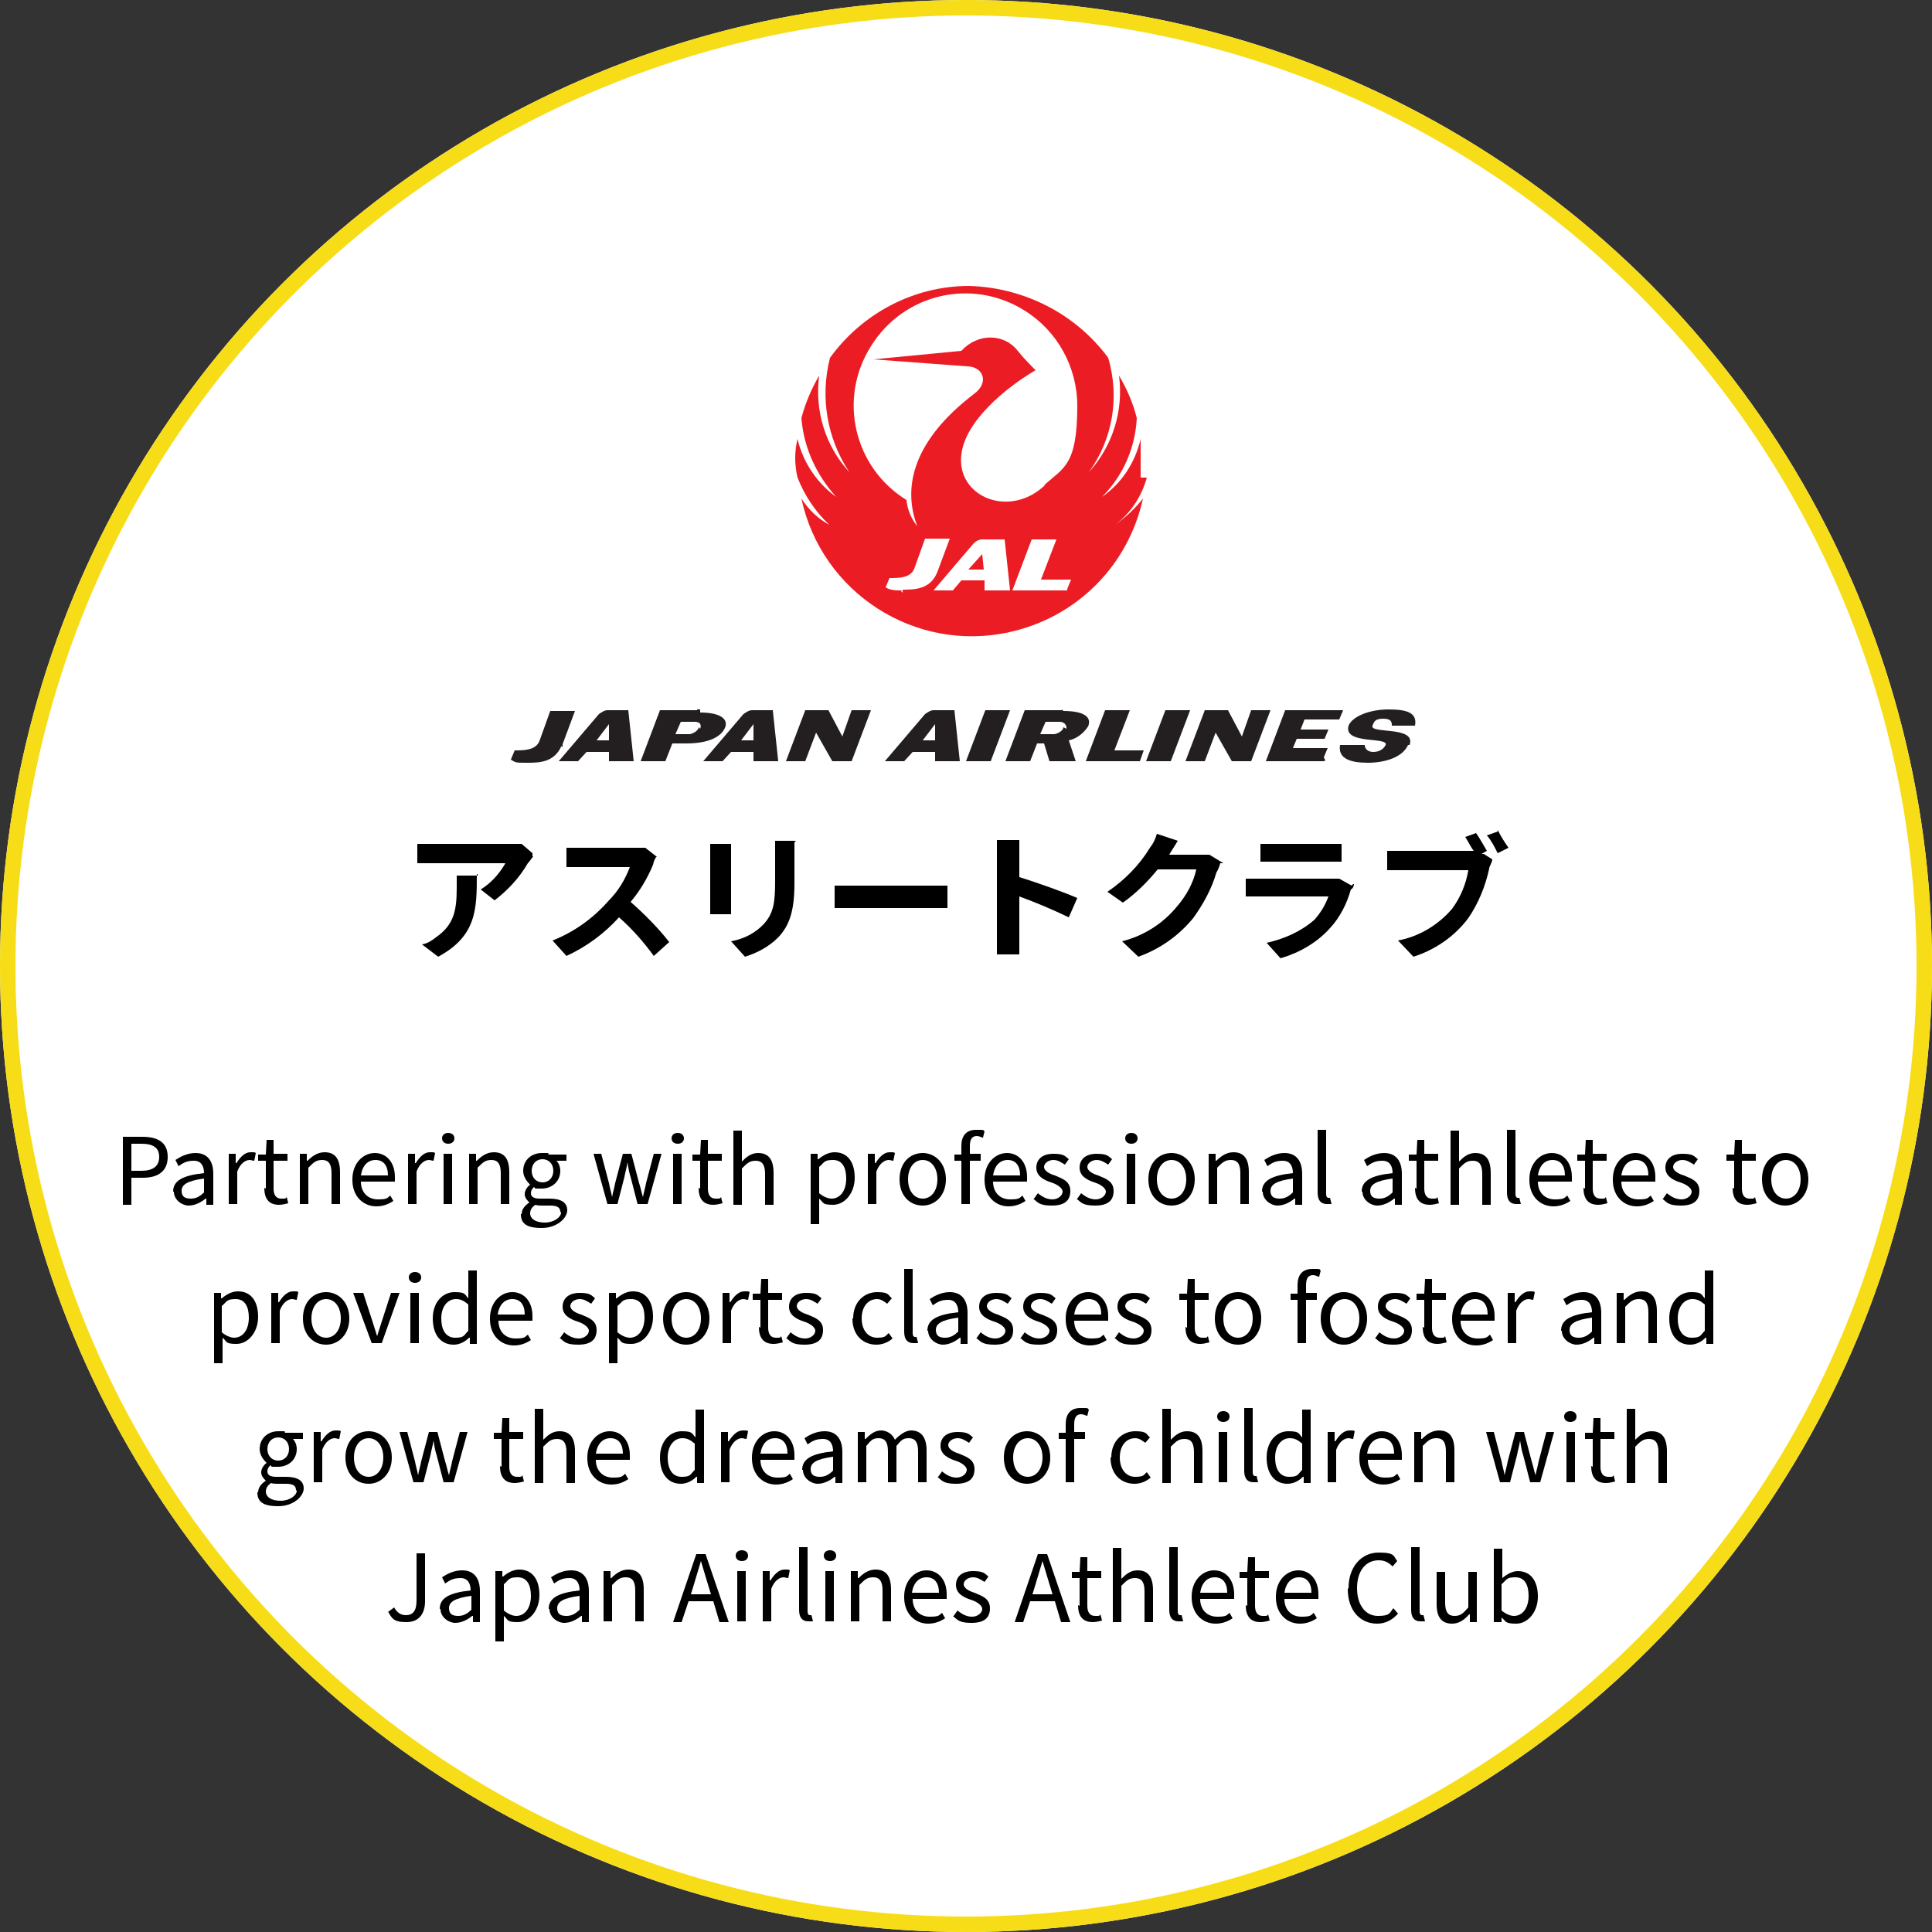 <?xml version="1.0" encoding="UTF-8"?>
<svg id="Layer_1" data-name="Layer 1" xmlns="http://www.w3.org/2000/svg" version="1.1" viewBox="0 0 250 250">
  <rect x="0" y="0" width="250" height="250" fill="#333333" stroke="none"/>
  <defs>
    <style>
      .cls-1 {
        stroke: #f7dd18;
        stroke-width: 2px;
      }

      .cls-1, .cls-2 {
        fill: none;
      }

      .cls-2, .cls-3, .cls-4, .cls-5, .cls-6 {
        stroke-width: 0px;
      }

      .cls-3 {
        fill: #000;
      }

      .cls-4 {
        fill: #ec1c24;
      }

      .cls-5 {
        fill: #fff;
      }

      .cls-6 {
        fill: #231f20;
      }
    </style>
  </defs>
  <g id="_mitsui" data-name=" mitsui">
    <g id="_楕円形_13" data-name="楕円形 13">
      <circle class="cls-5" cx="125" cy="125" r="125"/>
      <circle class="cls-1" cx="125" cy="125" r="124"/>
    </g>
  </g>
  <g id="_グループ_282" data-name="グループ 282">
    <g id="_グループ_269" data-name="グループ 269">
      <g id="_グループ_266" data-name="グループ 266">
        <path id="_パス_202" data-name="パス 202" class="cls-2" d="M147.8,59.8c0,12.4-10.1,22.5-22.5,22.5s-22.5-10.1-22.5-22.5,10.1-22.5,22.5-22.5c12.4,0,22.4,10.1,22.5,22.5h0Z"/>
        <g id="_グループ_265" data-name="グループ 265">
          <path id="_パス_203" data-name="パス 203" class="cls-4" d="M125.3,73.7h2l-.2-2-1.8,2Z"/>
          <path id="_パス_204" data-name="パス 204" class="cls-4" d="M147.6,61.8v-5h0c-.7,3-2.4,5.7-5,7.5h0c2.7-2.7,4.3-6.3,4.5-10.2-.5-2-1.3-3.8-2.3-5.5h0c.6,4.5-.8,9.1-3.9,12.5h0c3.1-4.3,4-9.7,2.5-14.8-4.2-5.7-10.9-9.1-18-9.3-7.1,0-13.8,3.5-18,9.3-1.3,5.1-.4,10.4,2.5,14.8h0c-3.1-3.4-4.5-7.9-3.9-12.5h0c-1,1.7-1.8,3.6-2.3,5.5.3,3.8,1.9,7.3,4.5,10.2h0c-2.5-1.8-4.3-4.5-5-7.5h0c-.4,1.6-.4,3.3,0,5,.9,2.3,2.3,4.4,4.1,6.1h0c-1.5-.8-2.7-2-3.6-3.4h0c2.6,12.2,14.7,20,26.9,17.3,8.7-1.9,15.4-8.6,17.3-17.3h0c-1,1.3-2.2,2.4-3.6,3.4h0c2-1.5,3.4-3.6,4.1-6.1h-.7ZM116.7,76.4c-.7,0-1.5,0-2.1-.4l.5-1.2c1.2,0,2.7,0,3.2-1.2l1.4-3.9h3.2l-1.6,4.3c-.9,2.3-3,2.3-4.5,2.3h0v.4l-.2-.2ZM127.4,76.4v-1.3h-3l-1.1,1.3h-2.5l5.2-6.1c.3-.3.7-.5,1.1-.5h2.9l.7,6.6h-3.2ZM138.1,76.4h-7.1l2.5-6.6h3.2l-2,5.2h3.9l-.5,1.2h0v.2ZM135.3,62.7c-4.6,4.5-11.6,1.6-10.9-3.9.5-4.3,5.7-8.6,9.6-10.9h0c-.5-.5-1.6-1.6-2.3-2.5-1.8-2.3-5.2-2.3-7.3,0l-11.4,1.1h0l12.1.9c2.1,0,3,2.1.9,3.6-7.7,5.9-9.3,11.9-7.3,17.1h0c-.8-1-1.3-2.2-1.4-3.4-6.8-4.2-8.9-13.1-4.6-19.9,4.2-6.8,13.1-8.9,19.9-4.6,4.2,2.6,6.8,7.3,6.8,12.3,0,7.8-1.8,8-4.3,10.3h.2Z"/>
        </g>
      </g>
      <g id="_グループ_268" data-name="グループ 268">
        <rect id="_長方形_190" data-name="長方形 190" class="cls-2" x="67.4" y="91.9" width="115.5" height="6.6"/>
        <g id="_グループ_267" data-name="グループ 267">
          <path id="_パス_205" data-name="パス 205" class="cls-6" d="M182.2,96.4c-.7,1.6-3,2.3-5.2,2.3s-3.9-.5-3.6-2.3h3.2c0,.5.4.9,1.1.9.7,0,1.3-.3,1.6-.9.4-1.1-5.5,0-4.8-2.5.5-1.2,2.7-2.1,5.2-2.1s3.7.5,3.4,2.1h-3c0-.4,0-.9-1.1-.9s-1.2.4-1.4.9c-.4,1.1,5.7,0,4.8,2.5h-.2,0Z"/>
          <path id="_パス_206" data-name="パス 206" class="cls-6" d="M128.2,98.5h-3.2l2.5-6.6h3.2l-2.5,6.6Z"/>
          <path id="_パス_207" data-name="パス 207" class="cls-6" d="M151.5,98.5h-3.2l2.5-6.6h3.2l-2.5,6.6Z"/>
          <path id="_パス_208" data-name="パス 208" class="cls-6" d="M171.3,98.5h-7.5l2.5-6.6h7.5l-.5,1.2h-4.5l-.5,1.3h3.6l-.5,1.2h-3.6l-.5,1.2h4.5l-.5,1.2h0l.2.4Z"/>
          <path id="_パス_209" data-name="パス 209" class="cls-6" d="M110.2,98.5h-2.5l-2.1-3.7-1.4,3.7h-2.5l2.5-6.6h3l1.8,3.4,1.2-3.4h2.5s-2.5,6.6-2.5,6.6Z"/>
          <path id="_パス_210" data-name="パス 210" class="cls-6" d="M161.9,98.5h-2.5l-2.1-3.7-1.4,3.7h-2.5l2.5-6.6h3l1.8,3.4,1.2-3.4h2.5l-2.5,6.6h0Z"/>
          <path id="_パス_211" data-name="パス 211" class="cls-6" d="M72.7,96.4c-.9,2.3-3,2.3-4.5,2.3s-1.4,0-2.1-.4l.5-1.2c1.2,0,2.7,0,3.2-1.2l1.4-3.9h3.2l-1.6,4.3h0v.4l-.2-.2Z"/>
          <path id="_パス_212" data-name="パス 212" class="cls-6" d="M90.2,91.9h-4.8l-2.5,6.6h3.2l.9-2.3h1.8c3,0,4.5-.9,5-2s-.5-2-3.2-2h0v-.4h-.4ZM90.4,94.1c0,.5-.9.9-1.2.9h-1.8l.7-1.6h1.8c.7,0,.9.4.7.9h0l-.2-.2Z"/>
          <path id="_パス_213" data-name="パス 213" class="cls-6" d="M137.4,91.9h-4.8l-2.5,6.6h3.2l.9-2.3h.9l.7,2.3h3.4l-.9-2.7c1-.2,1.9-.9,2.5-1.8.5-1.2-.5-2-3.2-2h0l-.2-.2ZM137.6,94.1c0,.5-.9.9-1.2.9h-1.8l.7-1.6h1.8c.5,0,.9.3.9.8,0,0,0,0,0,.1h0l-.4-.2Z"/>
          <path id="_パス_214" data-name="パス 214" class="cls-6" d="M144.2,97.1l2-5.2h-3.2l-2.5,6.6h7l.5-1.4h-3.7Z"/>
          <path id="_パス_215" data-name="パス 215" class="cls-6" d="M81.5,91.9h-2.9c-.4,0-.8.3-1.1.5l-5.2,6.1h2.5l1.1-1.2h2.9v1.2h3.2l-.7-6.6h.2,0ZM77.2,95.8l1.6-2.1v2.1h-1.6Z"/>
          <path id="_パス_216" data-name="パス 216" class="cls-6" d="M100.2,91.9h-2.9c-.4,0-.8.3-1.1.5l-5.2,6.1h2.5l1.1-1.2h2.9v1.2h3.2l-.7-6.6h.2,0ZM95.9,95.8l1.6-2.1v2.1h-1.6Z"/>
          <path id="_パス_217" data-name="パス 217" class="cls-6" d="M123.7,91.9h-2.9c-.4,0-.8.3-1.1.5l-5.2,6.1h2.5l1.1-1.2h2.9v1.2h3.2l-.7-6.6h.2,0ZM119.4,95.8l1.6-2.1v2.1h-1.6Z"/>
        </g>
      </g>
    </g>
    <g id="_グループ_270" data-name="グループ 270">
      <path id="_パス_218" data-name="パス 218" class="cls-3" d="M69,110.8s-.5.7-.7.9c-1.1,1.9-2.6,3.5-4.3,4.8l-1.8-1.4c1.3-.8,2.4-2,3.2-3.4h-11.4v-2.5h13.5l1.4,1.2v.4ZM61.7,113.1c0,4.5,0,8-5,10.7l-2.1-1.6c.7-.1,1.3-.5,1.8-.9,2.3-1.6,2.7-3.4,2.7-6.4v-1.6h2.7v-.2Z"/>
      <path id="_パス_219" data-name="パス 219" class="cls-3" d="M85,110.8c-.3.3-.4.7-.5,1.1-.7,1.7-1.7,3.4-2.9,4.8,1.8,1.6,3.5,3.3,5,5.2l-2,1.8c-1.3-1.8-2.8-3.5-4.5-5-1.9,2.1-4.2,3.8-6.8,5l-1.8-2c2.8-1.1,5.3-2.9,7.3-5.2,1.2-1.2,2.1-2.7,2.7-4.3h-8.2v-2.5h10.2l1.4,1.1h0Z"/>
      <path id="_パス_220" data-name="パス 220" class="cls-3" d="M94.6,109.2v9.1h-2.7v-9.1h2.7ZM102.8,109v5.3c0,3.7-.7,5.5-2.1,7-1.2,1.2-2.7,2-4.3,2.5l-1.8-2c1.7-.3,3.2-1.1,4.3-2.3,1.2-1.4,1.4-2.7,1.4-5.5v-5.2h2.7l-.2.2Z"/>
      <path id="_パス_221" data-name="パス 221" class="cls-3" d="M108,114.6h14.6v2.9h-14.6v-2.9Z"/>
      <path id="_パス_222" data-name="パス 222" class="cls-3" d="M138.3,118.7c-2.1-1-4.2-1.9-6.4-2.7v7.5h-2.9v-14.8h2.9v4.8c2.3.7,5.9,2,7.5,2.7l-1.1,2.5h0Z"/>
      <path id="_パス_223" data-name="パス 223" class="cls-3" d="M157.9,111.7c-.1.4-.3.9-.5,1.2-.6,2.1-1.7,4.1-3,5.9-1.9,2.3-4.3,4-7.1,5l-2.1-2c2.8-.7,5.3-2.3,7.1-4.5,1.2-1.4,2.1-3,2.5-4.8h-5c-1.3,1.6-2.8,3.1-4.5,4.3l-2-1.4c2.2-1.5,4.1-3.4,5.5-5.7.4-.5.7-1.1.9-1.8l2.7.9c-.4.7-.9,1.4-1.1,1.8h5.2l1.8,1.1h-.4,0Z"/>
      <path id="_パス_224" data-name="パス 224" class="cls-3" d="M175.2,114.4s0,.5-.4.7c-.5,1.8-1.4,3.6-2.7,5-1.7,1.9-4,3.2-6.4,3.9l-1.8-2c2.3-.5,4.5-1.5,6.2-3,.8-.9,1.4-1.9,1.8-3h-10.7v-2.3h12.1l1.6.9h0l.2-.2ZM163.1,109.2h10.5v2.3h-10.5v-2.3Z"/>
      <path id="_パス_225" data-name="パス 225" class="cls-3" d="M192,110.5l1.1.7c0,.4-.4.9-.4,1.2-.5,2.3-1.4,4.5-2.7,6.4-1.8,2.4-4.3,4.1-7.1,5l-2-2.1c2.7-.5,5.2-2,7-4.1,1.1-1.5,1.8-3.2,2.1-5h-10.5v-2.5h11.2c-.4-.5-.7-1.2-1.1-1.8l1.4-.5c.5.7,1.1,1.8,1.4,2.3l-.7.4h.2ZM193.8,107.4c.4.8.9,1.6,1.4,2.3l-1.4.7c-.4-.8-.8-1.6-1.4-2.3l1.4-.5h0v-.2Z"/>
    </g>
  </g>
  <g>
    <path class="cls-3" d="M15.9,147.1h2.5c2,0,3.3.7,3.3,2.6s-1.3,2.7-3.2,2.7h-1.5v3.5h-1.1v-8.8ZM18.3,151.5c1.5,0,2.3-.6,2.3-1.8s-.8-1.7-2.3-1.7h-1.3v3.5h1.3Z"/>
    <path class="cls-3" d="M22.4,154.2c0-1.4,1.2-2.1,4-2.4,0-.8-.3-1.6-1.3-1.6s-1.4.3-2,.7l-.4-.8c.6-.4,1.5-.9,2.6-.9,1.6,0,2.3,1.1,2.3,2.7v4h-.9v-.8h-.1c-.6.5-1.4.9-2.2.9s-1.9-.7-1.9-1.8ZM26.4,154.3v-1.8c-2.2.3-2.9.8-2.9,1.6s.5,1,1.2,1,1.2-.3,1.8-.9Z"/>
    <path class="cls-3" d="M29.6,149.3h.9v1.2h.1c.5-.8,1.1-1.4,1.8-1.4s.5,0,.7.1l-.2,1c-.2,0-.4-.1-.6-.1-.5,0-1.2.4-1.6,1.5v4.2h-1.1v-6.5Z"/>
    <path class="cls-3" d="M34.4,153.8v-3.6h-1v-.8h1c0,0,.1-1.9.1-1.9h.9v1.8h1.8v.9h-1.8v3.6c0,.8.3,1.3,1,1.3s.5,0,.7-.2l.2.8c-.4.1-.8.2-1.2.2-1.4,0-1.9-.9-1.9-2.2Z"/>
    <path class="cls-3" d="M38.8,149.3h.9v.9h.1c.6-.6,1.3-1.1,2.2-1.1,1.4,0,2,.9,2,2.6v4.1h-1.1v-4c0-1.2-.4-1.7-1.2-1.7s-1.1.3-1.8,1v4.7h-1.1v-6.5Z"/>
    <path class="cls-3" d="M45.6,152.6c0-2.1,1.4-3.4,2.9-3.4s2.6,1.2,2.6,3.1,0,.5,0,.6h-4.4c0,1.4.9,2.3,2.2,2.3s1.2-.2,1.6-.5l.4.7c-.6.4-1.3.7-2.2.7-1.7,0-3.1-1.3-3.1-3.4ZM50.2,152.1c0-1.3-.6-2-1.6-2s-1.7.7-1.9,2h3.5Z"/>
    <path class="cls-3" d="M52.8,149.3h.9v1.2h.1c.5-.8,1.1-1.4,1.8-1.4s.5,0,.7.1l-.2,1c-.2,0-.4-.1-.6-.1-.5,0-1.2.4-1.6,1.5v4.2h-1.1v-6.5Z"/>
    <path class="cls-3" d="M57.2,147.3c0-.4.3-.7.8-.7s.8.3.8.7-.3.7-.8.7-.8-.3-.8-.7ZM57.4,149.3h1.1v6.5h-1.1v-6.5Z"/>
    <path class="cls-3" d="M60.7,149.3h.9v.9h.1c.6-.6,1.3-1.1,2.2-1.1,1.4,0,2,.9,2,2.6v4.1h-1.1v-4c0-1.2-.4-1.7-1.2-1.7s-1.1.3-1.8,1v4.7h-1.1v-6.5Z"/>
    <path class="cls-3" d="M67.5,157.1c0-.6.4-1.1,1-1.5h0c-.3-.3-.6-.6-.6-1.1s.4-1,.7-1.2h0c-.4-.4-.9-1-.9-1.8,0-1.4,1.1-2.3,2.4-2.3s.7,0,.9.2h2.3v.8h-1.3c.3.3.5.8.5,1.3,0,1.4-1.1,2.3-2.4,2.3s-.7,0-1-.2c-.2.2-.4.4-.4.8s.3.7,1.1.7h1.3c1.5,0,2.3.5,2.3,1.5s-1.3,2.3-3.3,2.3-2.7-.6-2.7-1.8ZM72.5,156.8c0-.6-.5-.8-1.3-.8h-1.1c-.2,0-.6,0-.8-.1-.5.3-.7.7-.7,1.1,0,.7.7,1.2,1.9,1.2s2.1-.7,2.1-1.3ZM71.6,151.5c0-.9-.6-1.5-1.4-1.5s-1.4.6-1.4,1.5.6,1.5,1.4,1.5,1.4-.6,1.4-1.5Z"/>
    <path class="cls-3" d="M76.7,149.3h1.1l1,3.8c.1.6.3,1.2.4,1.8h0c.1-.6.3-1.2.4-1.8l1-3.8h1.1l1,3.8c.2.6.3,1.2.5,1.8h0c.1-.6.3-1.2.4-1.8l1-3.8h1l-1.8,6.5h-1.3l-.9-3.5c-.2-.6-.3-1.2-.4-1.9h0c-.1.7-.3,1.3-.4,1.9l-.9,3.5h-1.3l-1.8-6.5Z"/>
    <path class="cls-3" d="M86.9,147.3c0-.4.3-.7.8-.7s.8.3.8.7-.3.7-.8.7-.8-.3-.8-.7ZM87.1,149.3h1.1v6.5h-1.1v-6.5Z"/>
    <path class="cls-3" d="M90.6,153.8v-3.6h-1v-.8h1c0,0,.1-1.9.1-1.9h.9v1.8h1.8v.9h-1.8v3.6c0,.8.3,1.3,1,1.3s.5,0,.7-.2l.2.8c-.4.1-.8.2-1.2.2-1.4,0-1.9-.9-1.9-2.2Z"/>
    <path class="cls-3" d="M94.9,146.3h1.1v4c.6-.6,1.2-1.1,2.1-1.1,1.4,0,2,.9,2,2.6v4.1h-1.1v-4c0-1.2-.4-1.7-1.2-1.7s-1.1.3-1.8,1v4.7h-1.1v-9.5Z"/>
    <path class="cls-3" d="M104.9,149.3h.9v.7h.1c.6-.5,1.3-.9,2.1-.9,1.7,0,2.6,1.3,2.6,3.3s-1.3,3.5-2.8,3.5-1.2-.3-1.8-.8v1.1s0,2.2,0,2.2h-1.1v-9.3ZM109.5,152.5c0-1.4-.5-2.4-1.7-2.4s-1.1.3-1.8.9v3.4c.6.5,1.2.7,1.6.7,1.1,0,1.9-1,1.9-2.6Z"/>
    <path class="cls-3" d="M112.3,149.3h.9v1.2h.1c.5-.8,1.1-1.4,1.8-1.4s.5,0,.7.1l-.2,1c-.2,0-.4-.1-.6-.1-.5,0-1.2.4-1.6,1.5v4.2h-1.1v-6.5Z"/>
    <path class="cls-3" d="M116.4,152.6c0-2.2,1.4-3.4,3-3.4s3,1.3,3,3.4-1.4,3.4-3,3.4-3-1.2-3-3.4ZM121.3,152.6c0-1.5-.8-2.5-1.9-2.5s-1.9,1-1.9,2.5.8,2.5,1.9,2.5,1.9-1,1.9-2.5Z"/>
    <path class="cls-3" d="M127.1,147.2c-.2-.1-.5-.2-.7-.2-.6,0-.9.4-.9,1.3v1h1.4v.9h-1.4v5.6h-1.1v-5.6h-.9v-.8h.9v-1.1c0-1.3.6-2.1,1.9-2.1s.8,0,1.1.2l-.2.8Z"/>
    <path class="cls-3" d="M127.4,152.6c0-2.1,1.4-3.4,2.9-3.4s2.6,1.2,2.6,3.1,0,.5,0,.6h-4.4c0,1.4.9,2.3,2.2,2.3s1.2-.2,1.6-.5l.4.7c-.6.4-1.3.7-2.2.7-1.7,0-3.1-1.3-3.1-3.4ZM132,152.1c0-1.3-.6-2-1.6-2s-1.7.7-1.9,2h3.5Z"/>
    <path class="cls-3" d="M133.8,155.1l.5-.7c.6.5,1.2.8,1.9.8s1.3-.5,1.3-1-.8-1-1.5-1.2c-.9-.3-1.9-.8-1.9-1.9s.8-1.8,2.2-1.8,1.5.3,2,.7l-.5.7c-.5-.3-.9-.6-1.5-.6s-1.2.4-1.2.9.7.9,1.4,1.1c.9.4,2,.7,2,2s-.8,1.9-2.4,1.9-1.8-.4-2.4-.9Z"/>
    <path class="cls-3" d="M139.4,155.1l.5-.7c.6.5,1.2.8,1.9.8s1.3-.5,1.3-1-.8-1-1.5-1.2c-.9-.3-1.9-.8-1.9-1.9s.8-1.8,2.2-1.8,1.5.3,2,.7l-.5.7c-.5-.3-.9-.6-1.5-.6s-1.2.4-1.2.9.7.9,1.4,1.1c.9.4,2,.7,2,2s-.8,1.9-2.4,1.9-1.8-.4-2.4-.9Z"/>
    <path class="cls-3" d="M145.6,147.3c0-.4.3-.7.8-.7s.8.3.8.7-.3.7-.8.7-.8-.3-.8-.7ZM145.8,149.3h1.1v6.5h-1.1v-6.5Z"/>
    <path class="cls-3" d="M148.6,152.6c0-2.2,1.4-3.4,3-3.4s3,1.3,3,3.4-1.4,3.4-3,3.4-3-1.2-3-3.4ZM153.5,152.6c0-1.5-.8-2.5-1.9-2.5s-1.9,1-1.9,2.5.8,2.5,1.9,2.5,1.9-1,1.9-2.5Z"/>
    <path class="cls-3" d="M156.4,149.3h.9v.9h.1c.6-.6,1.3-1.1,2.2-1.1,1.4,0,2,.9,2,2.6v4.1h-1.1v-4c0-1.2-.4-1.7-1.2-1.7s-1.1.3-1.8,1v4.7h-1.1v-6.5Z"/>
    <path class="cls-3" d="M163.3,154.2c0-1.4,1.2-2.1,4-2.4,0-.8-.3-1.6-1.3-1.6s-1.4.3-2,.7l-.4-.8c.6-.4,1.5-.9,2.6-.9,1.6,0,2.3,1.1,2.3,2.7v4h-.9v-.8h-.1c-.6.5-1.4.9-2.2.9s-1.9-.7-1.9-1.8ZM167.3,154.3v-1.8c-2.2.3-2.9.8-2.9,1.6s.5,1,1.2,1,1.2-.3,1.8-.9Z"/>
    <path class="cls-3" d="M170.5,154.5v-8.3h1.1v8.3c0,.3.1.5.3.5s.1,0,.2,0l.2.8c-.2,0-.3,0-.6,0-.8,0-1.2-.5-1.2-1.5Z"/>
    <path class="cls-3" d="M176.2,154.2c0-1.4,1.2-2.1,4-2.4,0-.8-.3-1.6-1.3-1.6s-1.4.3-2,.7l-.4-.8c.6-.4,1.5-.9,2.6-.9,1.6,0,2.3,1.1,2.3,2.7v4h-.9v-.8h-.1c-.6.5-1.4.9-2.2.9s-1.9-.7-1.9-1.8ZM180.2,154.3v-1.8c-2.2.3-2.9.8-2.9,1.6s.5,1,1.2,1,1.2-.3,1.8-.9Z"/>
    <path class="cls-3" d="M183.3,153.8v-3.6h-1v-.8h1c0,0,.1-1.9.1-1.9h.9v1.8h1.8v.9h-1.8v3.6c0,.8.3,1.3,1,1.3s.5,0,.7-.2l.2.8c-.4.1-.8.2-1.2.2-1.4,0-1.9-.9-1.9-2.2Z"/>
    <path class="cls-3" d="M187.7,146.3h1.1v4c.6-.6,1.2-1.1,2.1-1.1,1.4,0,2,.9,2,2.6v4.1h-1.1v-4c0-1.2-.4-1.7-1.2-1.7s-1.1.3-1.8,1v4.7h-1.1v-9.5Z"/>
    <path class="cls-3" d="M195,154.5v-8.3h1.1v8.3c0,.3.1.5.3.5s.1,0,.2,0l.2.8c-.2,0-.3,0-.6,0-.8,0-1.2-.5-1.2-1.5Z"/>
    <path class="cls-3" d="M197.9,152.6c0-2.1,1.4-3.4,2.9-3.4s2.6,1.2,2.6,3.1,0,.5,0,.6h-4.4c0,1.4.9,2.3,2.2,2.3s1.2-.2,1.6-.5l.4.7c-.6.4-1.3.7-2.2.7-1.7,0-3.1-1.3-3.1-3.4ZM202.5,152.1c0-1.3-.6-2-1.6-2s-1.7.7-1.9,2h3.5Z"/>
    <path class="cls-3" d="M205.1,153.8v-3.6h-1v-.8h1c0,0,.1-1.9.1-1.9h.9v1.8h1.8v.9h-1.8v3.6c0,.8.3,1.3,1,1.3s.5,0,.7-.2l.2.8c-.4.1-.8.2-1.2.2-1.4,0-1.9-.9-1.9-2.2Z"/>
    <path class="cls-3" d="M208.7,152.6c0-2.1,1.4-3.4,2.9-3.4s2.6,1.2,2.6,3.1,0,.5,0,.6h-4.4c0,1.4.9,2.3,2.2,2.3s1.2-.2,1.6-.5l.4.7c-.6.4-1.3.7-2.2.7-1.7,0-3.1-1.3-3.1-3.4ZM213.3,152.1c0-1.3-.6-2-1.6-2s-1.7.7-1.9,2h3.5Z"/>
    <path class="cls-3" d="M215.2,155.1l.5-.7c.6.5,1.2.8,1.9.8s1.3-.5,1.3-1-.8-1-1.5-1.2c-.9-.3-1.9-.8-1.9-1.9s.8-1.8,2.2-1.8,1.5.3,2,.7l-.5.7c-.5-.3-.9-.6-1.5-.6s-1.2.4-1.2.9.7.9,1.4,1.1c.9.4,2,.7,2,2s-.8,1.9-2.4,1.9-1.8-.4-2.4-.9Z"/>
    <path class="cls-3" d="M224.4,153.8v-3.6h-1v-.8h1c0,0,.1-1.9.1-1.9h.9v1.8h1.8v.9h-1.8v3.6c0,.8.3,1.3,1,1.3s.5,0,.7-.2l.2.8c-.4.1-.8.2-1.2.2-1.4,0-1.9-.9-1.9-2.2Z"/>
    <path class="cls-3" d="M228,152.6c0-2.2,1.4-3.4,3-3.4s3,1.3,3,3.4-1.4,3.4-3,3.4-3-1.2-3-3.4ZM233,152.6c0-1.5-.8-2.5-1.9-2.5s-1.9,1-1.9,2.5.8,2.5,1.9,2.5,1.9-1,1.9-2.5Z"/>
    <path class="cls-3" d="M27.7,167.3h.9v.7h.1c.6-.5,1.3-.9,2.1-.9,1.7,0,2.6,1.3,2.6,3.3s-1.3,3.5-2.8,3.5-1.2-.3-1.8-.8v1.1s0,2.2,0,2.2h-1.1v-9.3ZM32.2,170.5c0-1.4-.5-2.4-1.7-2.4s-1.1.3-1.8.9v3.4c.6.5,1.2.7,1.6.7,1.1,0,1.9-1,1.9-2.6Z"/>
    <path class="cls-3" d="M35.1,167.3h.9v1.2h.1c.5-.8,1.1-1.4,1.8-1.4s.5,0,.7.1l-.2,1c-.2,0-.4-.1-.6-.1-.5,0-1.2.4-1.6,1.5v4.2h-1.1v-6.5Z"/>
    <path class="cls-3" d="M39.2,170.6c0-2.2,1.4-3.4,3-3.4s3,1.3,3,3.4-1.4,3.4-3,3.4-3-1.2-3-3.4ZM44.1,170.6c0-1.5-.8-2.5-1.9-2.5s-1.9,1-1.9,2.5.8,2.5,1.9,2.5,1.9-1,1.9-2.5Z"/>
    <path class="cls-3" d="M45.9,167.3h1.1l1.2,3.7c.2.6.4,1.3.6,1.9h0c.2-.6.4-1.3.6-1.9l1.2-3.7h1.1l-2.3,6.5h-1.3l-2.4-6.5Z"/>
    <path class="cls-3" d="M52.9,165.3c0-.4.3-.7.8-.7s.8.3.8.7-.3.7-.8.7-.8-.3-.8-.7ZM53.1,167.3h1.1v6.5h-1.1v-6.5Z"/>
    <path class="cls-3" d="M56,170.6c0-2.1,1.3-3.4,2.8-3.4s1.3.3,1.8.8v-1.1c0,0,0-2.5,0-2.5h1.1v9.5h-.9v-.8h-.1c-.5.5-1.2.9-2,.9-1.6,0-2.7-1.2-2.7-3.4ZM60.6,172.2v-3.4c-.6-.5-1-.7-1.6-.7-1.1,0-1.9,1-1.9,2.5s.6,2.5,1.8,2.5,1.1-.3,1.7-.9Z"/>
    <path class="cls-3" d="M63.4,170.6c0-2.1,1.4-3.4,2.9-3.4s2.6,1.2,2.6,3.1,0,.5,0,.6h-4.4c0,1.4.9,2.3,2.2,2.3s1.2-.2,1.6-.5l.4.7c-.6.4-1.3.7-2.2.7-1.7,0-3.1-1.3-3.1-3.4ZM67.9,170.1c0-1.3-.6-2-1.6-2s-1.7.7-1.9,2h3.5Z"/>
    <path class="cls-3" d="M72.5,173.1l.5-.7c.6.5,1.2.8,1.9.8s1.3-.5,1.3-1-.8-1-1.5-1.2c-.9-.3-1.9-.8-1.9-1.9s.8-1.8,2.2-1.8,1.5.3,2,.7l-.5.7c-.5-.3-.9-.6-1.5-.6s-1.2.4-1.2.9.7.9,1.4,1.1c.9.4,2,.7,2,2s-.8,1.9-2.4,1.9-1.8-.4-2.4-.9Z"/>
    <path class="cls-3" d="M78.8,167.3h.9v.7h.1c.6-.5,1.3-.9,2.1-.9,1.7,0,2.6,1.3,2.6,3.3s-1.3,3.5-2.8,3.5-1.2-.3-1.8-.8v1.1s0,2.2,0,2.2h-1.1v-9.3ZM83.4,170.5c0-1.4-.5-2.4-1.7-2.4s-1.1.3-1.8.9v3.4c.6.5,1.2.7,1.6.7,1.1,0,1.9-1,1.9-2.6Z"/>
    <path class="cls-3" d="M85.8,170.6c0-2.2,1.4-3.4,3-3.4s3,1.3,3,3.4-1.4,3.4-3,3.4-3-1.2-3-3.4ZM90.7,170.6c0-1.5-.8-2.5-1.9-2.5s-1.9,1-1.9,2.5.8,2.5,1.9,2.5,1.9-1,1.9-2.5Z"/>
    <path class="cls-3" d="M93.5,167.3h.9v1.2h.1c.5-.8,1.1-1.4,1.8-1.4s.5,0,.7.1l-.2,1c-.2,0-.4-.1-.6-.1-.5,0-1.2.4-1.6,1.5v4.2h-1.1v-6.5Z"/>
    <path class="cls-3" d="M98.4,171.8v-3.6h-1v-.8h1c0,0,.1-1.9.1-1.9h.9v1.8h1.8v.9h-1.8v3.6c0,.8.3,1.3,1,1.3s.5,0,.7-.2l.2.8c-.4.1-.8.2-1.2.2-1.4,0-1.9-.9-1.9-2.2Z"/>
    <path class="cls-3" d="M101.8,173.1l.5-.7c.6.5,1.2.8,1.9.8s1.3-.5,1.3-1-.8-1-1.5-1.2c-.9-.3-1.9-.8-1.9-1.9s.8-1.8,2.2-1.8,1.5.3,2,.7l-.5.7c-.5-.3-.9-.6-1.5-.6s-1.2.4-1.2.9.7.9,1.4,1.1c.9.4,2,.7,2,2s-.8,1.9-2.4,1.9-1.8-.4-2.4-.9Z"/>
    <path class="cls-3" d="M110.4,170.6c0-2.2,1.5-3.4,3.1-3.4s1.4.4,1.9.8l-.6.7c-.4-.3-.8-.6-1.3-.6-1.2,0-2,1-2,2.5s.8,2.5,2,2.5,1.1-.3,1.5-.6l.5.7c-.6.5-1.3.8-2.1.8-1.7,0-3.1-1.2-3.1-3.4Z"/>
    <path class="cls-3" d="M117,172.5v-8.3h1.1v8.3c0,.3.1.5.3.5s.1,0,.2,0l.2.8c-.2,0-.3,0-.6,0-.8,0-1.2-.5-1.2-1.5Z"/>
    <path class="cls-3" d="M120,172.2c0-1.4,1.2-2.1,4-2.4,0-.8-.3-1.6-1.3-1.6s-1.4.3-2,.7l-.4-.8c.6-.4,1.5-.9,2.6-.9,1.6,0,2.3,1.1,2.3,2.7v4h-.9v-.8h-.1c-.6.5-1.4.9-2.2.9s-1.9-.7-1.9-1.8ZM124,172.3v-1.8c-2.2.3-2.9.8-2.9,1.6s.5,1,1.2,1,1.2-.3,1.8-.9Z"/>
    <path class="cls-3" d="M126.4,173.1l.5-.7c.6.5,1.2.8,1.9.8s1.3-.5,1.3-1-.8-1-1.5-1.2c-.9-.3-1.9-.8-1.9-1.9s.8-1.8,2.2-1.8,1.5.3,2,.7l-.5.7c-.5-.3-.9-.6-1.5-.6s-1.2.4-1.2.9.7.9,1.4,1.1c.9.4,2,.7,2,2s-.8,1.9-2.4,1.9-1.8-.4-2.4-.9Z"/>
    <path class="cls-3" d="M132.1,173.1l.5-.7c.6.5,1.2.8,1.9.8s1.3-.5,1.3-1-.8-1-1.5-1.2c-.9-.3-1.9-.8-1.9-1.9s.8-1.8,2.2-1.8,1.5.3,2,.7l-.5.7c-.5-.3-.9-.6-1.5-.6s-1.2.4-1.2.9.7.9,1.4,1.1c.9.4,2,.7,2,2s-.8,1.9-2.4,1.9-1.8-.4-2.4-.9Z"/>
    <path class="cls-3" d="M137.9,170.6c0-2.1,1.4-3.4,2.9-3.4s2.6,1.2,2.6,3.1,0,.5,0,.6h-4.4c0,1.4.9,2.3,2.2,2.3s1.2-.2,1.6-.5l.4.7c-.6.4-1.3.7-2.2.7-1.7,0-3.1-1.3-3.1-3.4ZM142.5,170.1c0-1.3-.6-2-1.6-2s-1.7.7-1.9,2h3.5Z"/>
    <path class="cls-3" d="M144.3,173.1l.5-.7c.6.5,1.2.8,1.9.8s1.3-.5,1.3-1-.8-1-1.5-1.2c-.9-.3-1.9-.8-1.9-1.9s.8-1.8,2.2-1.8,1.5.3,2,.7l-.5.7c-.5-.3-.9-.6-1.5-.6s-1.2.4-1.2.9.7.9,1.4,1.1c.9.4,2,.7,2,2s-.8,1.9-2.4,1.9-1.8-.4-2.4-.9Z"/>
    <path class="cls-3" d="M153.6,171.8v-3.6h-1v-.8h1c0,0,.1-1.9.1-1.9h.9v1.8h1.8v.9h-1.8v3.6c0,.8.3,1.3,1,1.3s.5,0,.7-.2l.2.8c-.4.1-.8.2-1.2.2-1.4,0-1.9-.9-1.9-2.2Z"/>
    <path class="cls-3" d="M157.2,170.6c0-2.2,1.4-3.4,3-3.4s3,1.3,3,3.4-1.4,3.4-3,3.4-3-1.2-3-3.4ZM162.1,170.6c0-1.5-.8-2.5-1.9-2.5s-1.9,1-1.9,2.5.8,2.5,1.9,2.5,1.9-1,1.9-2.5Z"/>
    <path class="cls-3" d="M170.6,165.2c-.2-.1-.5-.2-.7-.2-.6,0-.9.4-.9,1.3v1h1.4v.9h-1.4v5.6h-1.1v-5.6h-.9v-.8h.9v-1.1c0-1.3.6-2.1,1.9-2.1s.8,0,1.1.2l-.2.8Z"/>
    <path class="cls-3" d="M170.9,170.6c0-2.2,1.4-3.4,3-3.4s3,1.3,3,3.4-1.4,3.4-3,3.4-3-1.2-3-3.4ZM175.9,170.6c0-1.5-.8-2.5-1.9-2.5s-1.9,1-1.9,2.5.8,2.5,1.9,2.5,1.9-1,1.9-2.5Z"/>
    <path class="cls-3" d="M178,173.1l.5-.7c.6.5,1.2.8,1.9.8s1.3-.5,1.3-1-.8-1-1.5-1.2c-.9-.3-1.9-.8-1.9-1.9s.8-1.8,2.2-1.8,1.5.3,2,.7l-.5.7c-.5-.3-.9-.6-1.5-.6s-1.2.4-1.2.9.7.9,1.4,1.1c.9.4,2,.7,2,2s-.8,1.9-2.4,1.9-1.8-.4-2.4-.9Z"/>
    <path class="cls-3" d="M184.3,171.8v-3.6h-1v-.8h1c0,0,.1-1.9.1-1.9h.9v1.8h1.8v.9h-1.8v3.6c0,.8.3,1.3,1,1.3s.5,0,.7-.2l.2.8c-.4.1-.8.2-1.2.2-1.4,0-1.9-.9-1.9-2.2Z"/>
    <path class="cls-3" d="M187.9,170.6c0-2.1,1.4-3.4,2.9-3.4s2.6,1.2,2.6,3.1,0,.5,0,.6h-4.4c0,1.4.9,2.3,2.2,2.3s1.2-.2,1.6-.5l.4.7c-.6.4-1.3.7-2.2.7-1.7,0-3.1-1.3-3.1-3.4ZM192.5,170.1c0-1.3-.6-2-1.6-2s-1.7.7-1.9,2h3.5Z"/>
    <path class="cls-3" d="M195.1,167.3h.9v1.2h.1c.5-.8,1.1-1.4,1.8-1.4s.5,0,.7.1l-.2,1c-.2,0-.4-.1-.6-.1-.5,0-1.2.4-1.6,1.5v4.2h-1.1v-6.5Z"/>
    <path class="cls-3" d="M202,172.2c0-1.4,1.2-2.1,4-2.4,0-.8-.3-1.6-1.3-1.6s-1.4.3-2,.7l-.4-.8c.6-.4,1.5-.9,2.6-.9,1.6,0,2.3,1.1,2.3,2.7v4h-.9v-.8h-.1c-.6.5-1.4.9-2.2.9s-1.9-.7-1.9-1.8ZM206,172.3v-1.8c-2.2.3-2.9.8-2.9,1.6s.5,1,1.2,1,1.2-.3,1.8-.9Z"/>
    <path class="cls-3" d="M209.2,167.3h.9v.9h.1c.6-.6,1.3-1.1,2.2-1.1,1.4,0,2,.9,2,2.6v4.1h-1.1v-4c0-1.2-.4-1.7-1.2-1.7s-1.1.3-1.8,1v4.7h-1.1v-6.5Z"/>
    <path class="cls-3" d="M216,170.6c0-2.1,1.3-3.4,2.8-3.4s1.3.3,1.8.8v-1.1c0,0,0-2.5,0-2.5h1.1v9.5h-.9v-.8h-.1c-.5.5-1.2.9-2,.9-1.6,0-2.7-1.2-2.7-3.4ZM220.6,172.2v-3.4c-.6-.5-1-.7-1.6-.7-1.1,0-1.9,1-1.9,2.5s.6,2.5,1.8,2.5,1.1-.3,1.7-.9Z"/>
    <path class="cls-3" d="M33.4,193.1c0-.6.4-1.1,1-1.5h0c-.3-.3-.6-.6-.6-1.1s.4-1,.7-1.2h0c-.4-.4-.9-1-.9-1.8,0-1.4,1.1-2.3,2.4-2.3s.7,0,.9.2h2.3v.8h-1.3c.3.3.5.8.5,1.3,0,1.4-1.1,2.3-2.4,2.3s-.7,0-1-.2c-.2.2-.4.4-.4.8s.3.7,1.1.7h1.3c1.5,0,2.3.5,2.3,1.5s-1.3,2.3-3.3,2.3-2.7-.6-2.7-1.8ZM38.3,192.8c0-.6-.5-.8-1.3-.8h-1.1c-.2,0-.6,0-.8-.1-.5.3-.7.7-.7,1.1,0,.7.7,1.2,1.9,1.2s2.1-.7,2.1-1.3ZM37.4,187.5c0-.9-.6-1.5-1.4-1.5s-1.4.6-1.4,1.5.6,1.5,1.4,1.5,1.4-.6,1.4-1.5Z"/>
    <path class="cls-3" d="M40.6,185.3h.9v1.2h.1c.5-.8,1.1-1.4,1.8-1.4s.5,0,.7.1l-.2,1c-.2,0-.4-.1-.6-.1-.5,0-1.2.4-1.6,1.5v4.2h-1.1v-6.5Z"/>
    <path class="cls-3" d="M44.7,188.6c0-2.2,1.4-3.4,3-3.4s3,1.3,3,3.4-1.4,3.4-3,3.4-3-1.2-3-3.4ZM49.6,188.6c0-1.5-.8-2.5-1.9-2.5s-1.9,1-1.9,2.5.8,2.5,1.9,2.5,1.9-1,1.9-2.5Z"/>
    <path class="cls-3" d="M51.6,185.3h1.1l1,3.8c.1.6.3,1.2.4,1.8h0c.1-.6.3-1.2.4-1.8l1-3.8h1.1l1,3.8c.2.6.3,1.2.5,1.8h0c.1-.6.3-1.2.4-1.8l1-3.8h1l-1.8,6.5h-1.3l-.9-3.5c-.2-.6-.3-1.2-.4-1.9h0c-.1.7-.3,1.3-.4,1.9l-.9,3.5h-1.3l-1.8-6.5Z"/>
    <path class="cls-3" d="M64.9,189.8v-3.6h-1v-.8h1c0,0,.1-1.9.1-1.9h.9v1.8h1.8v.9h-1.8v3.6c0,.8.3,1.3,1,1.3s.5,0,.7-.2l.2.8c-.4.1-.8.2-1.2.2-1.4,0-1.9-.9-1.9-2.2Z"/>
    <path class="cls-3" d="M69.2,182.3h1.1v4c.6-.6,1.2-1.1,2.1-1.1,1.4,0,2,.9,2,2.6v4.1h-1.1v-4c0-1.2-.4-1.7-1.2-1.7s-1.1.3-1.8,1v4.7h-1.1v-9.5Z"/>
    <path class="cls-3" d="M76,188.6c0-2.1,1.4-3.4,2.9-3.4s2.6,1.2,2.6,3.1,0,.5,0,.6h-4.4c0,1.4.9,2.3,2.2,2.3s1.2-.2,1.6-.5l.4.7c-.6.4-1.3.7-2.2.7-1.7,0-3.1-1.3-3.1-3.4ZM80.6,188.1c0-1.3-.6-2-1.6-2s-1.7.7-1.9,2h3.5Z"/>
    <path class="cls-3" d="M85.4,188.6c0-2.1,1.3-3.4,2.8-3.4s1.3.3,1.8.8v-1.1c0,0,0-2.5,0-2.5h1.1v9.5h-.9v-.8h-.1c-.5.5-1.2.9-2,.9-1.6,0-2.7-1.2-2.7-3.4ZM89.9,190.2v-3.4c-.6-.5-1-.7-1.6-.7-1.1,0-1.9,1-1.9,2.5s.6,2.5,1.8,2.5,1.1-.3,1.7-.9Z"/>
    <path class="cls-3" d="M93.3,185.3h.9v1.2h.1c.5-.8,1.1-1.4,1.8-1.4s.5,0,.7.1l-.2,1c-.2,0-.4-.1-.6-.1-.5,0-1.2.4-1.6,1.5v4.2h-1.1v-6.5Z"/>
    <path class="cls-3" d="M97.3,188.6c0-2.1,1.4-3.4,2.9-3.4s2.6,1.2,2.6,3.1,0,.5,0,.6h-4.4c0,1.4.9,2.3,2.2,2.3s1.2-.2,1.6-.5l.4.7c-.6.4-1.3.7-2.2.7-1.7,0-3.1-1.3-3.1-3.4ZM101.9,188.1c0-1.3-.6-2-1.6-2s-1.7.7-1.9,2h3.5Z"/>
    <path class="cls-3" d="M103.8,190.2c0-1.4,1.2-2.1,4-2.4,0-.8-.3-1.6-1.3-1.6s-1.4.3-2,.7l-.4-.8c.6-.4,1.5-.9,2.6-.9,1.6,0,2.3,1.1,2.3,2.7v4h-.9v-.8h-.1c-.6.5-1.4.9-2.2.9s-1.9-.7-1.9-1.8ZM107.8,190.3v-1.8c-2.2.3-2.9.8-2.9,1.6s.5,1,1.2,1,1.2-.3,1.8-.9Z"/>
    <path class="cls-3" d="M111,185.3h.9v.9h.1c.6-.6,1.2-1.1,2-1.1s1.5.5,1.8,1.2c.7-.7,1.4-1.2,2.1-1.2,1.3,0,2,.9,2,2.6v4.1h-1.1v-4c0-1.2-.4-1.7-1.2-1.7s-1,.3-1.6,1v4.7h-1.1v-4c0-1.2-.4-1.7-1.2-1.7s-1,.3-1.6,1v4.7h-1.1v-6.5Z"/>
    <path class="cls-3" d="M121.4,191.1l.5-.7c.6.5,1.2.8,1.9.8s1.3-.5,1.3-1-.8-1-1.5-1.2c-.9-.3-1.9-.8-1.9-1.9s.8-1.8,2.2-1.8,1.5.3,2,.7l-.5.7c-.5-.3-.9-.6-1.5-.6s-1.2.4-1.2.9.7.9,1.4,1.1c.9.4,2,.7,2,2s-.8,1.9-2.4,1.9-1.8-.4-2.4-.9Z"/>
    <path class="cls-3" d="M129.9,188.6c0-2.2,1.4-3.4,3-3.4s3,1.3,3,3.4-1.4,3.4-3,3.4-3-1.2-3-3.4ZM134.9,188.6c0-1.5-.8-2.5-1.9-2.5s-1.9,1-1.9,2.5.8,2.5,1.9,2.5,1.9-1,1.9-2.5Z"/>
    <path class="cls-3" d="M140.6,183.2c-.2-.1-.5-.2-.7-.2-.6,0-.9.4-.9,1.3v1h1.4v.9h-1.4v5.6h-1.1v-5.6h-.9v-.8h.9v-1.1c0-1.3.6-2.1,1.9-2.1s.8,0,1.1.2l-.2.8Z"/>
    <path class="cls-3" d="M143.8,188.6c0-2.2,1.5-3.4,3.1-3.4s1.4.4,1.9.8l-.6.7c-.4-.3-.8-.6-1.3-.6-1.2,0-2,1-2,2.5s.8,2.5,2,2.5,1.1-.3,1.5-.6l.5.7c-.6.5-1.3.8-2.1.8-1.7,0-3.1-1.2-3.1-3.4Z"/>
    <path class="cls-3" d="M150.4,182.3h1.1v4c.6-.6,1.2-1.1,2.1-1.1,1.4,0,2,.9,2,2.6v4.1h-1.1v-4c0-1.2-.4-1.7-1.2-1.7s-1.1.3-1.8,1v4.7h-1.1v-9.5Z"/>
    <path class="cls-3" d="M157.5,183.3c0-.4.3-.7.8-.7s.8.3.8.7-.3.7-.8.7-.8-.3-.8-.7ZM157.7,185.3h1.1v6.5h-1.1v-6.5Z"/>
    <path class="cls-3" d="M161,190.5v-8.3h1.1v8.3c0,.3.1.5.3.5s.1,0,.2,0l.2.8c-.2,0-.3,0-.6,0-.8,0-1.2-.5-1.2-1.5Z"/>
    <path class="cls-3" d="M163.9,188.6c0-2.1,1.3-3.4,2.8-3.4s1.3.3,1.8.8v-1.1c0,0,0-2.5,0-2.5h1.1v9.5h-.9v-.8h-.1c-.5.5-1.2.9-2,.9-1.6,0-2.7-1.2-2.7-3.4ZM168.5,190.2v-3.4c-.6-.5-1-.7-1.6-.7-1.1,0-1.9,1-1.9,2.5s.6,2.5,1.8,2.5,1.1-.3,1.7-.9Z"/>
    <path class="cls-3" d="M171.8,185.3h.9v1.2h.1c.5-.8,1.1-1.4,1.8-1.4s.5,0,.7.1l-.2,1c-.2,0-.4-.1-.6-.1-.5,0-1.2.4-1.6,1.5v4.2h-1.1v-6.5Z"/>
    <path class="cls-3" d="M175.9,188.6c0-2.1,1.4-3.4,2.9-3.4s2.6,1.2,2.6,3.1,0,.5,0,.6h-4.4c0,1.4.9,2.3,2.2,2.3s1.2-.2,1.6-.5l.4.7c-.6.4-1.3.7-2.2.7-1.7,0-3.1-1.3-3.1-3.4ZM180.4,188.1c0-1.3-.6-2-1.6-2s-1.7.7-1.9,2h3.5Z"/>
    <path class="cls-3" d="M183,185.3h.9v.9h.1c.6-.6,1.3-1.1,2.2-1.1,1.4,0,2,.9,2,2.6v4.1h-1.1v-4c0-1.2-.4-1.7-1.2-1.7s-1.1.3-1.8,1v4.7h-1.1v-6.5Z"/>
    <path class="cls-3" d="M192.2,185.3h1.1l1,3.8c.1.6.3,1.2.4,1.8h0c.1-.6.3-1.2.4-1.8l1-3.8h1.1l1,3.8c.2.6.3,1.2.5,1.8h0c.1-.6.3-1.2.4-1.8l1-3.8h1l-1.8,6.5h-1.3l-.9-3.5c-.2-.6-.3-1.2-.4-1.9h0c-.1.7-.3,1.3-.4,1.9l-.9,3.5h-1.3l-1.8-6.5Z"/>
    <path class="cls-3" d="M202.4,183.3c0-.4.3-.7.8-.7s.8.3.8.7-.3.7-.8.7-.8-.3-.8-.7ZM202.7,185.3h1.1v6.5h-1.1v-6.5Z"/>
    <path class="cls-3" d="M206.1,189.8v-3.6h-1v-.8h1c0,0,.1-1.9.1-1.9h.9v1.8h1.8v.9h-1.8v3.6c0,.8.3,1.3,1,1.3s.5,0,.7-.2l.2.8c-.4.1-.8.2-1.2.2-1.4,0-1.9-.9-1.9-2.2Z"/>
    <path class="cls-3" d="M210.5,182.3h1.1v4c.6-.6,1.2-1.1,2.1-1.1,1.4,0,2,.9,2,2.6v4.1h-1.1v-4c0-1.2-.4-1.7-1.2-1.7s-1.1.3-1.8,1v4.7h-1.1v-9.5Z"/>
    <path class="cls-3" d="M50.2,208.6l.8-.6c.4.7.9,1,1.5,1,.9,0,1.4-.5,1.4-1.9v-6.1h1.1v6.2c0,1.5-.7,2.7-2.4,2.7s-1.9-.5-2.4-1.4Z"/>
    <path class="cls-3" d="M56.9,208.2c0-1.4,1.2-2.1,4-2.4,0-.8-.3-1.6-1.3-1.6s-1.4.3-2,.7l-.4-.8c.6-.4,1.5-.9,2.6-.9,1.6,0,2.3,1.1,2.3,2.7v4h-.9v-.8h-.1c-.6.5-1.4.9-2.2.9s-1.9-.7-1.9-1.8ZM61,208.3v-1.8c-2.2.3-2.9.8-2.9,1.6s.5,1,1.2,1,1.2-.3,1.8-.9Z"/>
    <path class="cls-3" d="M64.1,203.3h.9v.7h.1c.6-.5,1.3-.9,2.1-.9,1.7,0,2.6,1.3,2.6,3.3s-1.3,3.5-2.8,3.5-1.2-.3-1.8-.8v1.1s0,2.2,0,2.2h-1.1v-9.3ZM68.7,206.5c0-1.4-.5-2.4-1.7-2.4s-1.1.3-1.8.9v3.4c.6.5,1.2.7,1.6.7,1.1,0,1.9-1,1.9-2.6Z"/>
    <path class="cls-3" d="M71,208.2c0-1.4,1.2-2.1,4-2.4,0-.8-.3-1.6-1.3-1.6s-1.4.3-2,.7l-.4-.8c.6-.4,1.5-.9,2.6-.9,1.6,0,2.3,1.1,2.3,2.7v4h-.9v-.8h-.1c-.6.5-1.4.9-2.2.9s-1.9-.7-1.9-1.8ZM75,208.3v-1.8c-2.2.3-2.9.8-2.9,1.6s.5,1,1.2,1,1.2-.3,1.8-.9Z"/>
    <path class="cls-3" d="M78.1,203.3h.9v.9h.1c.6-.6,1.3-1.1,2.2-1.1,1.4,0,2,.9,2,2.6v4.1h-1.1v-4c0-1.2-.4-1.7-1.2-1.7s-1.1.3-1.8,1v4.7h-1.1v-6.5Z"/>
    <path class="cls-3" d="M92.3,207.2h-3.2l-.9,2.7h-1.1l3-8.8h1.2l3,8.8h-1.2l-.8-2.7ZM92,206.3l-.4-1.3c-.3-1-.6-2-.9-3h0c-.3,1-.6,2-.9,3l-.4,1.3h2.7Z"/>
    <path class="cls-3" d="M95.2,201.3c0-.4.3-.7.8-.7s.8.3.8.7-.3.7-.8.7-.8-.3-.8-.7ZM95.4,203.3h1.1v6.5h-1.1v-6.5Z"/>
    <path class="cls-3" d="M98.7,203.3h.9v1.2h.1c.5-.8,1.1-1.4,1.8-1.4s.5,0,.7.1l-.2,1c-.2,0-.4-.1-.6-.1-.5,0-1.2.4-1.6,1.5v4.2h-1.1v-6.5Z"/>
    <path class="cls-3" d="M103.4,208.5v-8.3h1.1v8.3c0,.3.1.5.3.5s.1,0,.2,0l.2.8c-.2,0-.3,0-.6,0-.8,0-1.2-.5-1.2-1.5Z"/>
    <path class="cls-3" d="M106.6,201.3c0-.4.3-.7.8-.7s.8.3.8.7-.3.7-.8.7-.8-.3-.8-.7ZM106.8,203.3h1.1v6.5h-1.1v-6.5Z"/>
    <path class="cls-3" d="M110.1,203.3h.9v.9h.1c.6-.6,1.3-1.1,2.2-1.1,1.4,0,2,.9,2,2.6v4.1h-1.1v-4c0-1.2-.4-1.7-1.2-1.7s-1.1.3-1.8,1v4.7h-1.1v-6.5Z"/>
    <path class="cls-3" d="M117,206.6c0-2.1,1.4-3.4,2.9-3.4s2.6,1.2,2.6,3.1,0,.5,0,.6h-4.4c0,1.4.9,2.3,2.2,2.3s1.2-.2,1.6-.5l.4.7c-.6.4-1.3.7-2.2.7-1.7,0-3.1-1.3-3.1-3.4ZM121.5,206.1c0-1.3-.6-2-1.6-2s-1.7.7-1.9,2h3.5Z"/>
    <path class="cls-3" d="M123.4,209.1l.5-.7c.6.5,1.2.8,1.9.8s1.3-.5,1.3-1-.8-1-1.5-1.2c-.9-.3-1.9-.8-1.9-1.9s.8-1.8,2.2-1.8,1.5.3,2,.7l-.5.7c-.5-.3-.9-.6-1.5-.6s-1.2.4-1.2.9.7.9,1.4,1.1c.9.4,2,.7,2,2s-.8,1.9-2.4,1.9-1.8-.4-2.4-.9Z"/>
    <path class="cls-3" d="M136.5,207.2h-3.2l-.9,2.7h-1.1l3-8.8h1.2l3,8.8h-1.2l-.8-2.7ZM136.2,206.3l-.4-1.3c-.3-1-.6-2-.9-3h0c-.3,1-.6,2-.9,3l-.4,1.3h2.7Z"/>
    <path class="cls-3" d="M139.7,207.8v-3.6h-1v-.8h1c0,0,.1-1.9.1-1.9h.9v1.8h1.8v.9h-1.8v3.6c0,.8.3,1.3,1,1.3s.5,0,.7-.2l.2.8c-.4.1-.8.2-1.2.2-1.4,0-1.9-.9-1.9-2.2Z"/>
    <path class="cls-3" d="M144,200.3h1.1v4c.6-.6,1.2-1.1,2.1-1.1,1.4,0,2,.9,2,2.6v4.1h-1.1v-4c0-1.2-.4-1.7-1.2-1.7s-1.1.3-1.8,1v4.7h-1.1v-9.5Z"/>
    <path class="cls-3" d="M151.3,208.5v-8.3h1.1v8.3c0,.3.1.5.3.5s.1,0,.2,0l.2.8c-.2,0-.3,0-.6,0-.8,0-1.2-.5-1.2-1.5Z"/>
    <path class="cls-3" d="M154.2,206.6c0-2.1,1.4-3.4,2.9-3.4s2.6,1.2,2.6,3.1,0,.5,0,.6h-4.4c0,1.4.9,2.3,2.2,2.3s1.2-.2,1.6-.5l.4.7c-.6.4-1.3.7-2.2.7-1.7,0-3.1-1.3-3.1-3.4ZM158.8,206.1c0-1.3-.6-2-1.6-2s-1.7.7-1.9,2h3.5Z"/>
    <path class="cls-3" d="M161.4,207.8v-3.6h-1v-.8h1c0,0,.1-1.9.1-1.9h.9v1.8h1.8v.9h-1.8v3.6c0,.8.3,1.3,1,1.3s.5,0,.7-.2l.2.8c-.4.1-.8.2-1.2.2-1.4,0-1.9-.9-1.9-2.2Z"/>
    <path class="cls-3" d="M165.1,206.6c0-2.1,1.4-3.4,2.9-3.4s2.6,1.2,2.6,3.1,0,.5,0,.6h-4.4c0,1.4.9,2.3,2.2,2.3s1.2-.2,1.6-.5l.4.7c-.6.4-1.3.7-2.2.7-1.7,0-3.1-1.3-3.1-3.4ZM169.7,206.1c0-1.3-.6-2-1.6-2s-1.7.7-1.9,2h3.5Z"/>
    <path class="cls-3" d="M174.5,205.5c0-2.8,1.7-4.6,3.9-4.6s1.9.5,2.4,1.1l-.6.7c-.5-.5-1-.8-1.8-.8-1.7,0-2.8,1.4-2.8,3.6s1.1,3.6,2.7,3.6,1.5-.4,2-1l.6.7c-.7.8-1.6,1.3-2.7,1.3-2.2,0-3.8-1.7-3.8-4.5Z"/>
    <path class="cls-3" d="M182.6,208.5v-8.3h1.1v8.3c0,.3.1.5.3.5s.1,0,.2,0l.2.8c-.2,0-.3,0-.6,0-.8,0-1.2-.5-1.2-1.5Z"/>
    <path class="cls-3" d="M185.9,207.5v-4.1h1.1v4c0,1.2.4,1.7,1.2,1.7s1.1-.3,1.8-1.1v-4.6h1.1v6.5h-.9v-1h-.1c-.6.7-1.3,1.2-2.2,1.2-1.4,0-2-.9-2-2.5Z"/>
    <path class="cls-3" d="M194.3,209.2h0v.7h-1v-9.5h1.1v3.8c.6-.5,1.3-.9,2-.9,1.7,0,2.6,1.3,2.6,3.3s-1.3,3.5-2.8,3.5-1.3-.3-1.9-.8ZM197.8,206.5c0-1.4-.5-2.4-1.7-2.4s-1.1.3-1.8.9v3.4c.6.5,1.2.7,1.6.7,1.1,0,1.9-1,1.9-2.6Z"/>
  </g>
</svg>
